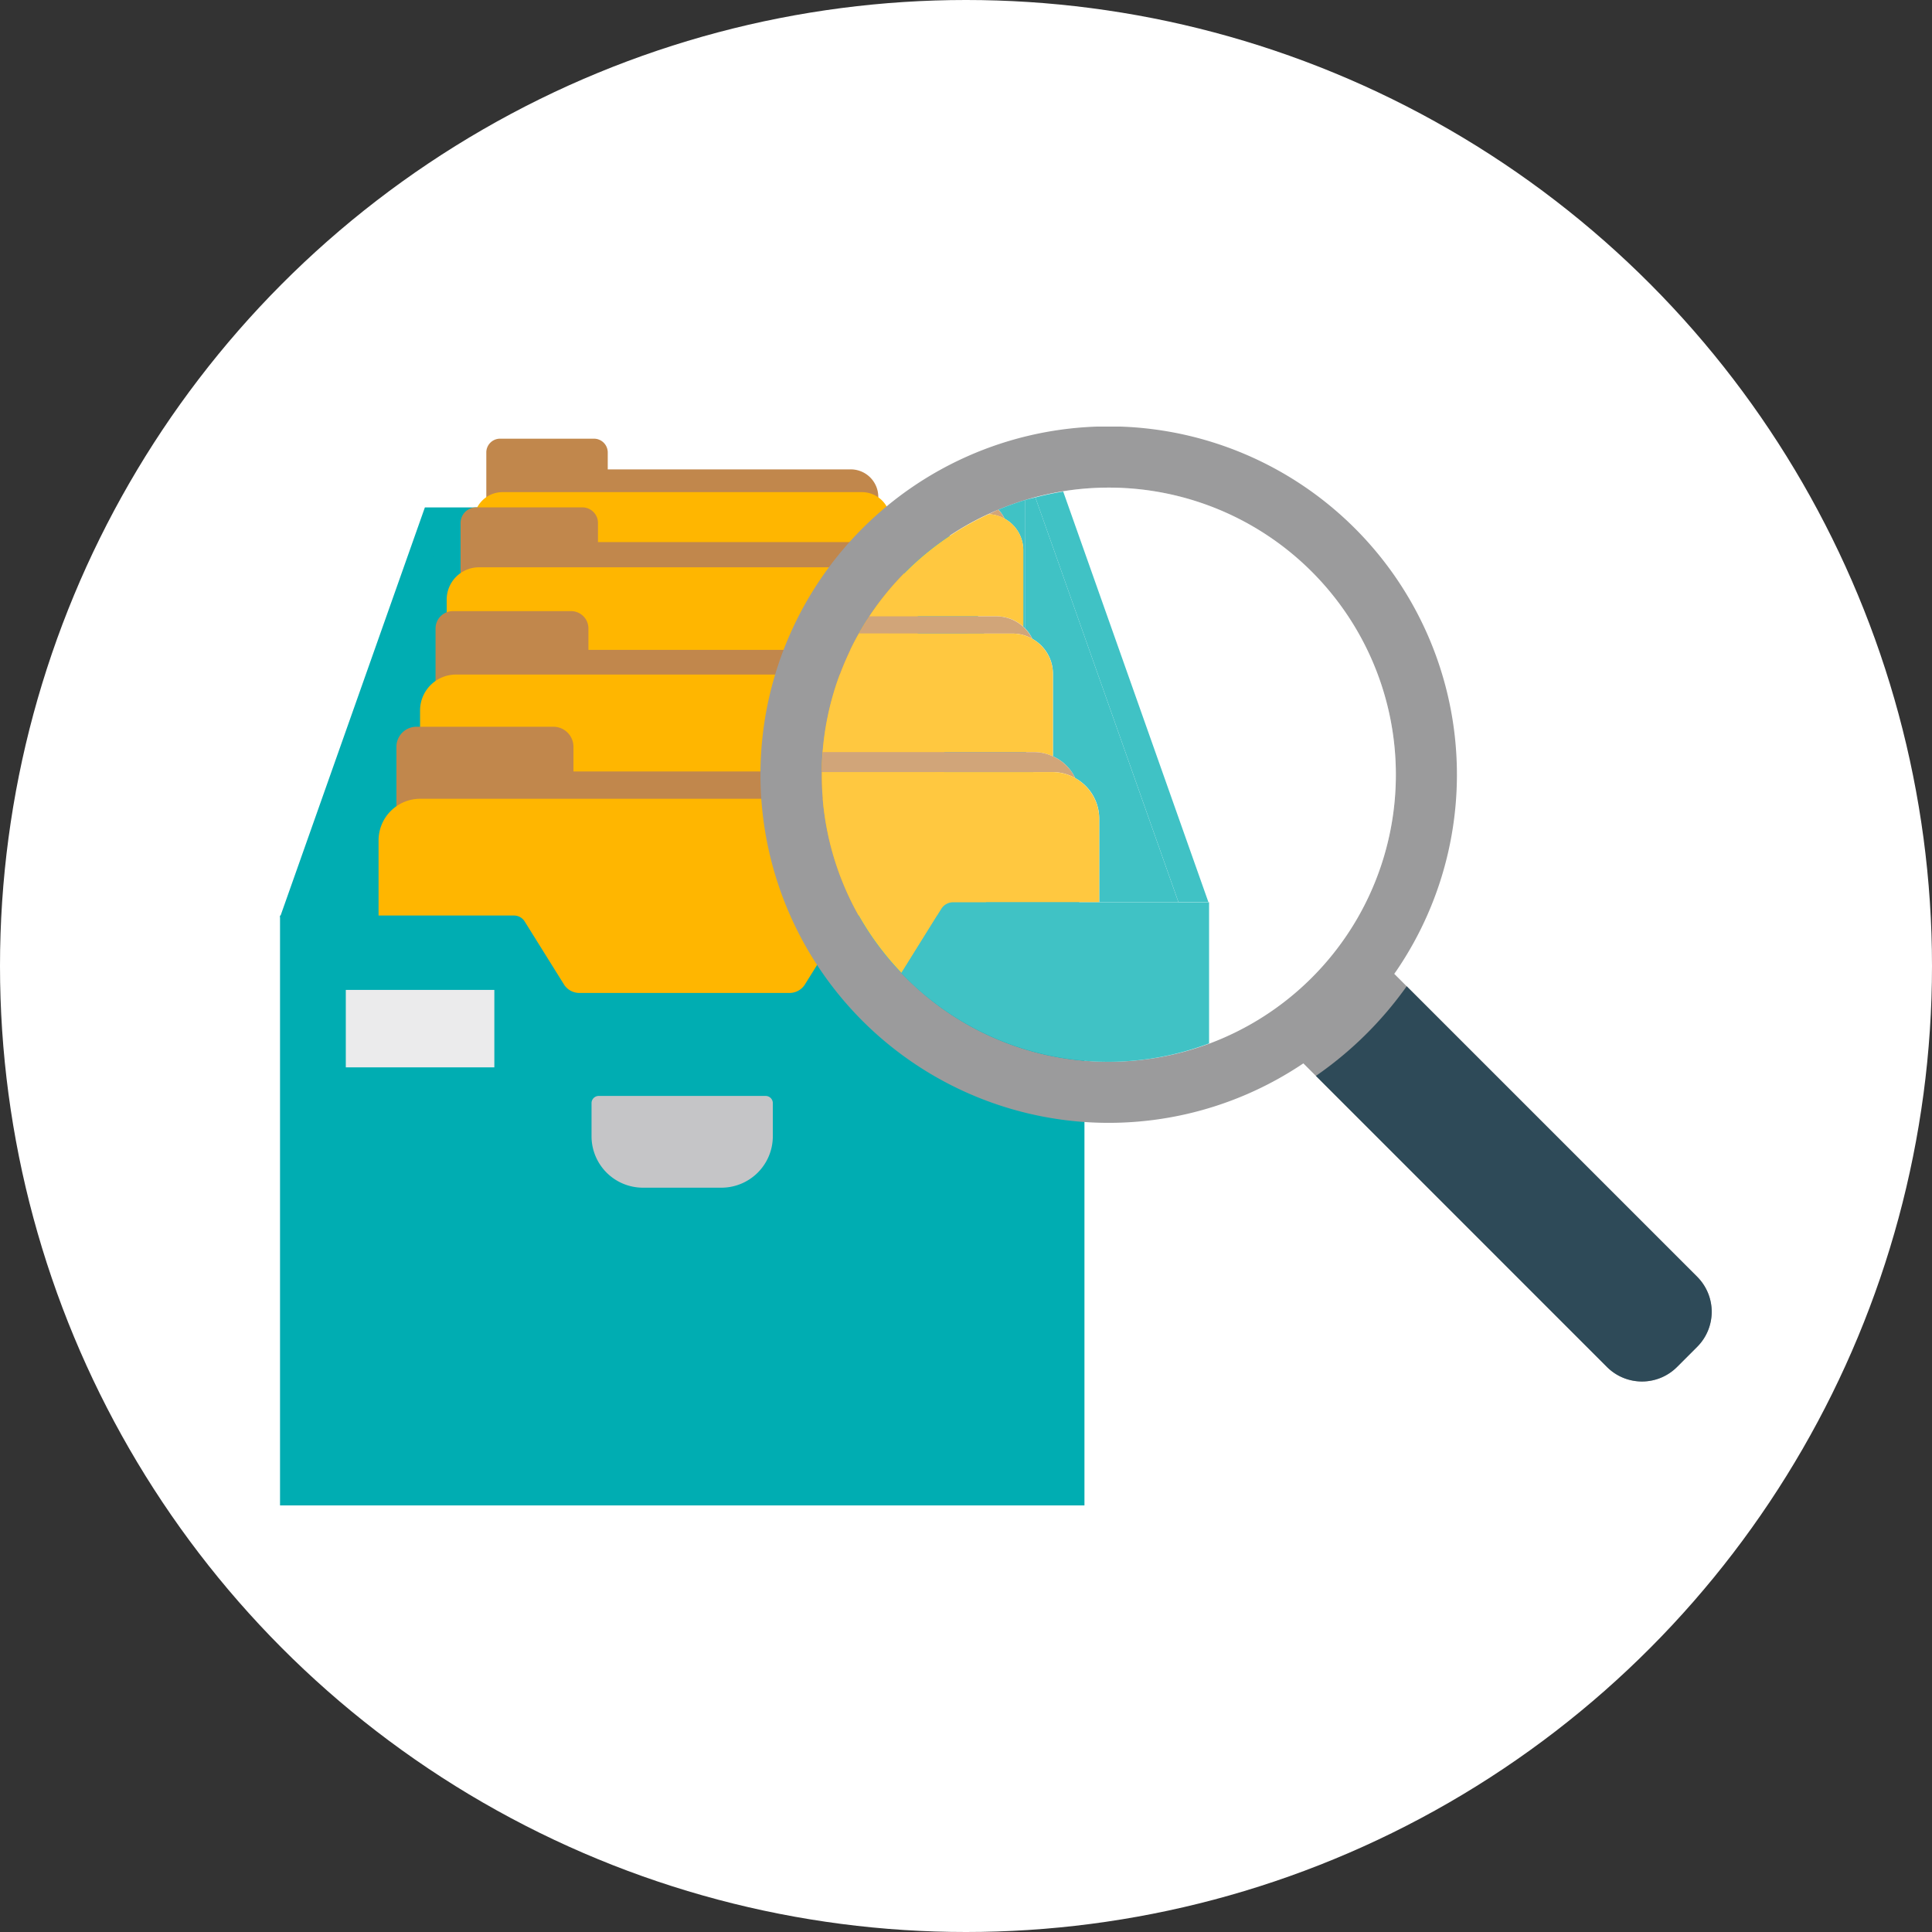 <svg xmlns="http://www.w3.org/2000/svg" xmlns:xlink="http://www.w3.org/1999/xlink" width="78.86" height="78.86" viewBox="0 0 78.86 78.86"><rect x="0" y="0" width="78.86" height="78.86" fill="#333333" stroke="none"/><defs><clipPath id="a"><rect width="58.438" height="44.035" fill="none"/></clipPath><clipPath id="c"><rect width="5.913" height="29.531" fill="none"/></clipPath><clipPath id="e"><rect width="6.268" height="16.523" fill="none"/></clipPath><clipPath id="f"><rect width="23.436" height="23.436" fill="none"/></clipPath></defs><ellipse cx="39.43" cy="39.43" rx="39.43" ry="39.43" transform="translate(0 0)" fill="#fff"/><g transform="translate(11.43 17.413)" clip-path="url(#a)"><path d="M5.913,3.037,0,19.762H32.835L26.921,3.037Z" transform="translate(0 0.261)" fill="#00adb2"/><g transform="translate(0 0)"><g clip-path="url(#a)"><g transform="translate(0.829 4.055)" style="mix-blend-mode:multiply;isolation:isolate"><g clip-path="url(#c)"><path d="M6.676,3.734.764,20.459V33.264H6.676Z" transform="translate(-0.763 -3.734)" fill="#00adb2"/></g></g><g transform="translate(26.093 4.055)" style="mix-blend-mode:multiply;isolation:isolate"><g clip-path="url(#c)"><path d="M24.024,3.734l5.913,16.725V33.264H24.024Z" transform="translate(-24.024 -3.734)" fill="#00adb2"/></g></g><path d="M22.6,1.707H12.709v-.7a.563.563,0,0,0-.572-.553H8.323a.562.562,0,0,0-.571.553V12.514a.588.588,0,0,0,.6.578h14.8a.588.588,0,0,0,.6-.578v-9.7A1.126,1.126,0,0,0,22.6,1.707" transform="translate(0.668 0.039)" fill="#c1874c"/><path d="M23.692,13.46H7.887a.6.6,0,0,1-.6-.6V3.627A1.165,1.165,0,0,1,8.456,2.463H23.123a1.164,1.164,0,0,1,1.164,1.164v9.237a.6.6,0,0,1-.6.6" transform="translate(0.628 0.212)" fill="#ffb600"/><path d="M23.586,4.452H12.394V3.662a.637.637,0,0,0-.647-.626H7.432a.637.637,0,0,0-.646.626V16.676a.665.665,0,0,0,.677.654H24.2a.664.664,0,0,0,.676-.654V5.7a1.273,1.273,0,0,0-1.295-1.251" transform="translate(0.584 0.261)" fill="#c1874c"/><path d="M24.817,17.727H6.938a.674.674,0,0,1-.674-.673V6.605A1.317,1.317,0,0,1,7.581,5.288H24.173A1.317,1.317,0,0,1,25.49,6.605V17.054a.673.673,0,0,1-.673.673" transform="translate(0.539 0.455)" fill="#ffb600"/><path d="M24.545,8.516H12.085V7.635a.708.708,0,0,0-.72-.7h-4.8a.708.708,0,0,0-.72.7V22.124a.74.74,0,0,0,.753.728H25.233a.74.74,0,0,0,.753-.728V9.909a1.418,1.418,0,0,0-1.441-1.393" transform="translate(0.503 0.597)" fill="#c1874c"/><path d="M25.915,23.166H6.012a.75.75,0,0,1-.749-.751V10.785A1.466,1.466,0,0,1,6.729,9.319H25.2a1.467,1.467,0,0,1,1.467,1.466v11.63a.751.751,0,0,1-.751.751" transform="translate(0.453 0.802)" fill="#ffb600"/><path d="M26.038,13.106H11.6v-1.02a.82.82,0,0,0-.834-.806H5.208a.82.82,0,0,0-.834.806V28.868a.858.858,0,0,0,.872.843H26.835a.858.858,0,0,0,.873-.843V14.72a1.643,1.643,0,0,0-1.67-1.614" transform="translate(0.377 0.971)" fill="#c1874c"/><path d="M27.626,30.028H4.572a.869.869,0,0,1-.869-.869V15.687a1.7,1.7,0,0,1,1.7-1.7H26.8a1.7,1.7,0,0,1,1.7,1.7V29.159a.869.869,0,0,1-.869.869" transform="translate(0.319 1.204)" fill="#ffb600"/><path d="M23.466,18.375a.515.515,0,0,0-.437.242l-1.622,2.6a.746.746,0,0,1-.638.318H12.246a.749.749,0,0,1-.638-.318l-1.622-2.6a.512.512,0,0,0-.437-.242H0V42.453H32.835V18.375Z" transform="translate(0 1.582)" fill="#00adb2"/><path d="M18.821,25.155H12a.293.293,0,0,0-.293.293V26.8a2.1,2.1,0,0,0,2.1,2.1h3.2a2.1,2.1,0,0,0,2.1-2.1V25.448a.293.293,0,0,0-.293-.293" transform="translate(1.008 2.166)" fill="#c5c5c7"/><path d="M18.48,26.477H12.289A.293.293,0,0,0,12,26.77v-.087A1.881,1.881,0,0,0,14.1,28.5H16.67a1.881,1.881,0,0,0,2.1-1.821v.087a.293.293,0,0,0-.293-.293" transform="translate(1.033 2.28)" fill="#c5c5c7"/><rect width="6.063" height="3.161" transform="translate(2.685 22.993)" fill="#ebebec"/><path d="M56.29,34.7,43.925,22.337l.09-.127a14.214,14.214,0,1,0-3.8,3.781L52.608,38.384a2.022,2.022,0,0,0,2.86,0l.822-.823a2.021,2.021,0,0,0,0-2.859M32.273,25.926A11.718,11.718,0,1,1,43.991,14.208,11.717,11.717,0,0,1,32.273,25.926" transform="translate(1.555 0)" fill="#9b9b9c"/><path d="M54.494,32.891,42.636,21.033a15.033,15.033,0,0,1-3.706,3.659L50.811,36.574a2.023,2.023,0,0,0,2.859,0l.824-.824a2.021,2.021,0,0,0,0-2.859" transform="translate(3.352 1.811)" fill="#2e4a58"/><path d="M35.451,19.2,29.524,2.442a11.6,11.6,0,0,0-1.137.24L34.228,19.2Z" transform="translate(2.444 0.21)" fill="#00adb2"/><path d="M28.011,4.8V7.929c.024.022.047.043.07.066V2.763q-.554.169-1.083.39a1.4,1.4,0,0,1,.253.367,1.464,1.464,0,0,1,.76,1.279" transform="translate(2.325 0.238)" fill="#00adb2"/><g transform="translate(30.405 2.892)" style="mix-blend-mode:multiply;isolation:isolate"><g clip-path="url(#e)"><path d="M28.292,8.43a1.628,1.628,0,0,1,.847,1.425V13.23a1.828,1.828,0,0,1,.908.887,1.885,1.885,0,0,1,.981,1.649v3.419h3.234L28.421,2.662c-.142.037-.287.067-.426.111V8a1.551,1.551,0,0,1,.3.427" transform="translate(-27.995 -2.663)" fill="#00adb2"/></g></g><path d="M27.281,3.489a1.4,1.4,0,0,0-.253-.367c-.135.056-.264.124-.4.185a1.438,1.438,0,0,1,.648.182" transform="translate(2.293 0.269)" fill="#c1874c"/><path d="M27.333,7.461a1.626,1.626,0,0,1,1.1.422V4.754A1.476,1.476,0,0,0,27.02,3.291a11.757,11.757,0,0,0-4.87,4.17Z" transform="translate(1.907 0.283)" fill="#ffb600"/><path d="M28.04,7.835a1.616,1.616,0,0,1,.789.211,1.579,1.579,0,0,0-.3-.427l-.068-.066a1.63,1.63,0,0,0-1.1-.422H22.184c-.152.229-.293.465-.429.7Z" transform="translate(1.873 0.614)" fill="#c1874c"/><path d="M29.006,12.615a1.893,1.893,0,0,1,.785.174V9.414a1.654,1.654,0,0,0-1.635-1.635H21.872A11.637,11.637,0,0,0,20.4,12.615Z" transform="translate(1.757 0.67)" fill="#ffb600"/><path d="M29.792,13.049a1.867,1.867,0,0,1,.912.244,1.828,1.828,0,0,0-.908-.887,1.893,1.893,0,0,0-.785-.174H20.4c-.022.27-.039.542-.041.817Z" transform="translate(1.753 1.053)" fill="#c1874c"/><path d="M25.725,18.3h5.959V14.878a1.918,1.918,0,0,0-1.893-1.894h-9.43c0,.036,0,.071,0,.106a11.666,11.666,0,0,0,3.254,8.09l1.627-2.613a.574.574,0,0,1,.487-.27" transform="translate(1.753 1.118)" fill="#ffb600"/><path d="M35.911,17.876H25.467a.571.571,0,0,0-.487.27L23.352,20.76a11.65,11.65,0,0,0,12.559,2.878Z" transform="translate(2.011 1.539)" fill="#00adb2"/><g transform="translate(22.109 2.49)" opacity="0.25"><g clip-path="url(#f)"><path d="M43.793,14.011A11.718,11.718,0,1,1,32.075,2.293,11.717,11.717,0,0,1,43.793,14.011" transform="translate(-20.356 -2.293)" fill="#fff"/></g></g></g></g></g></svg>